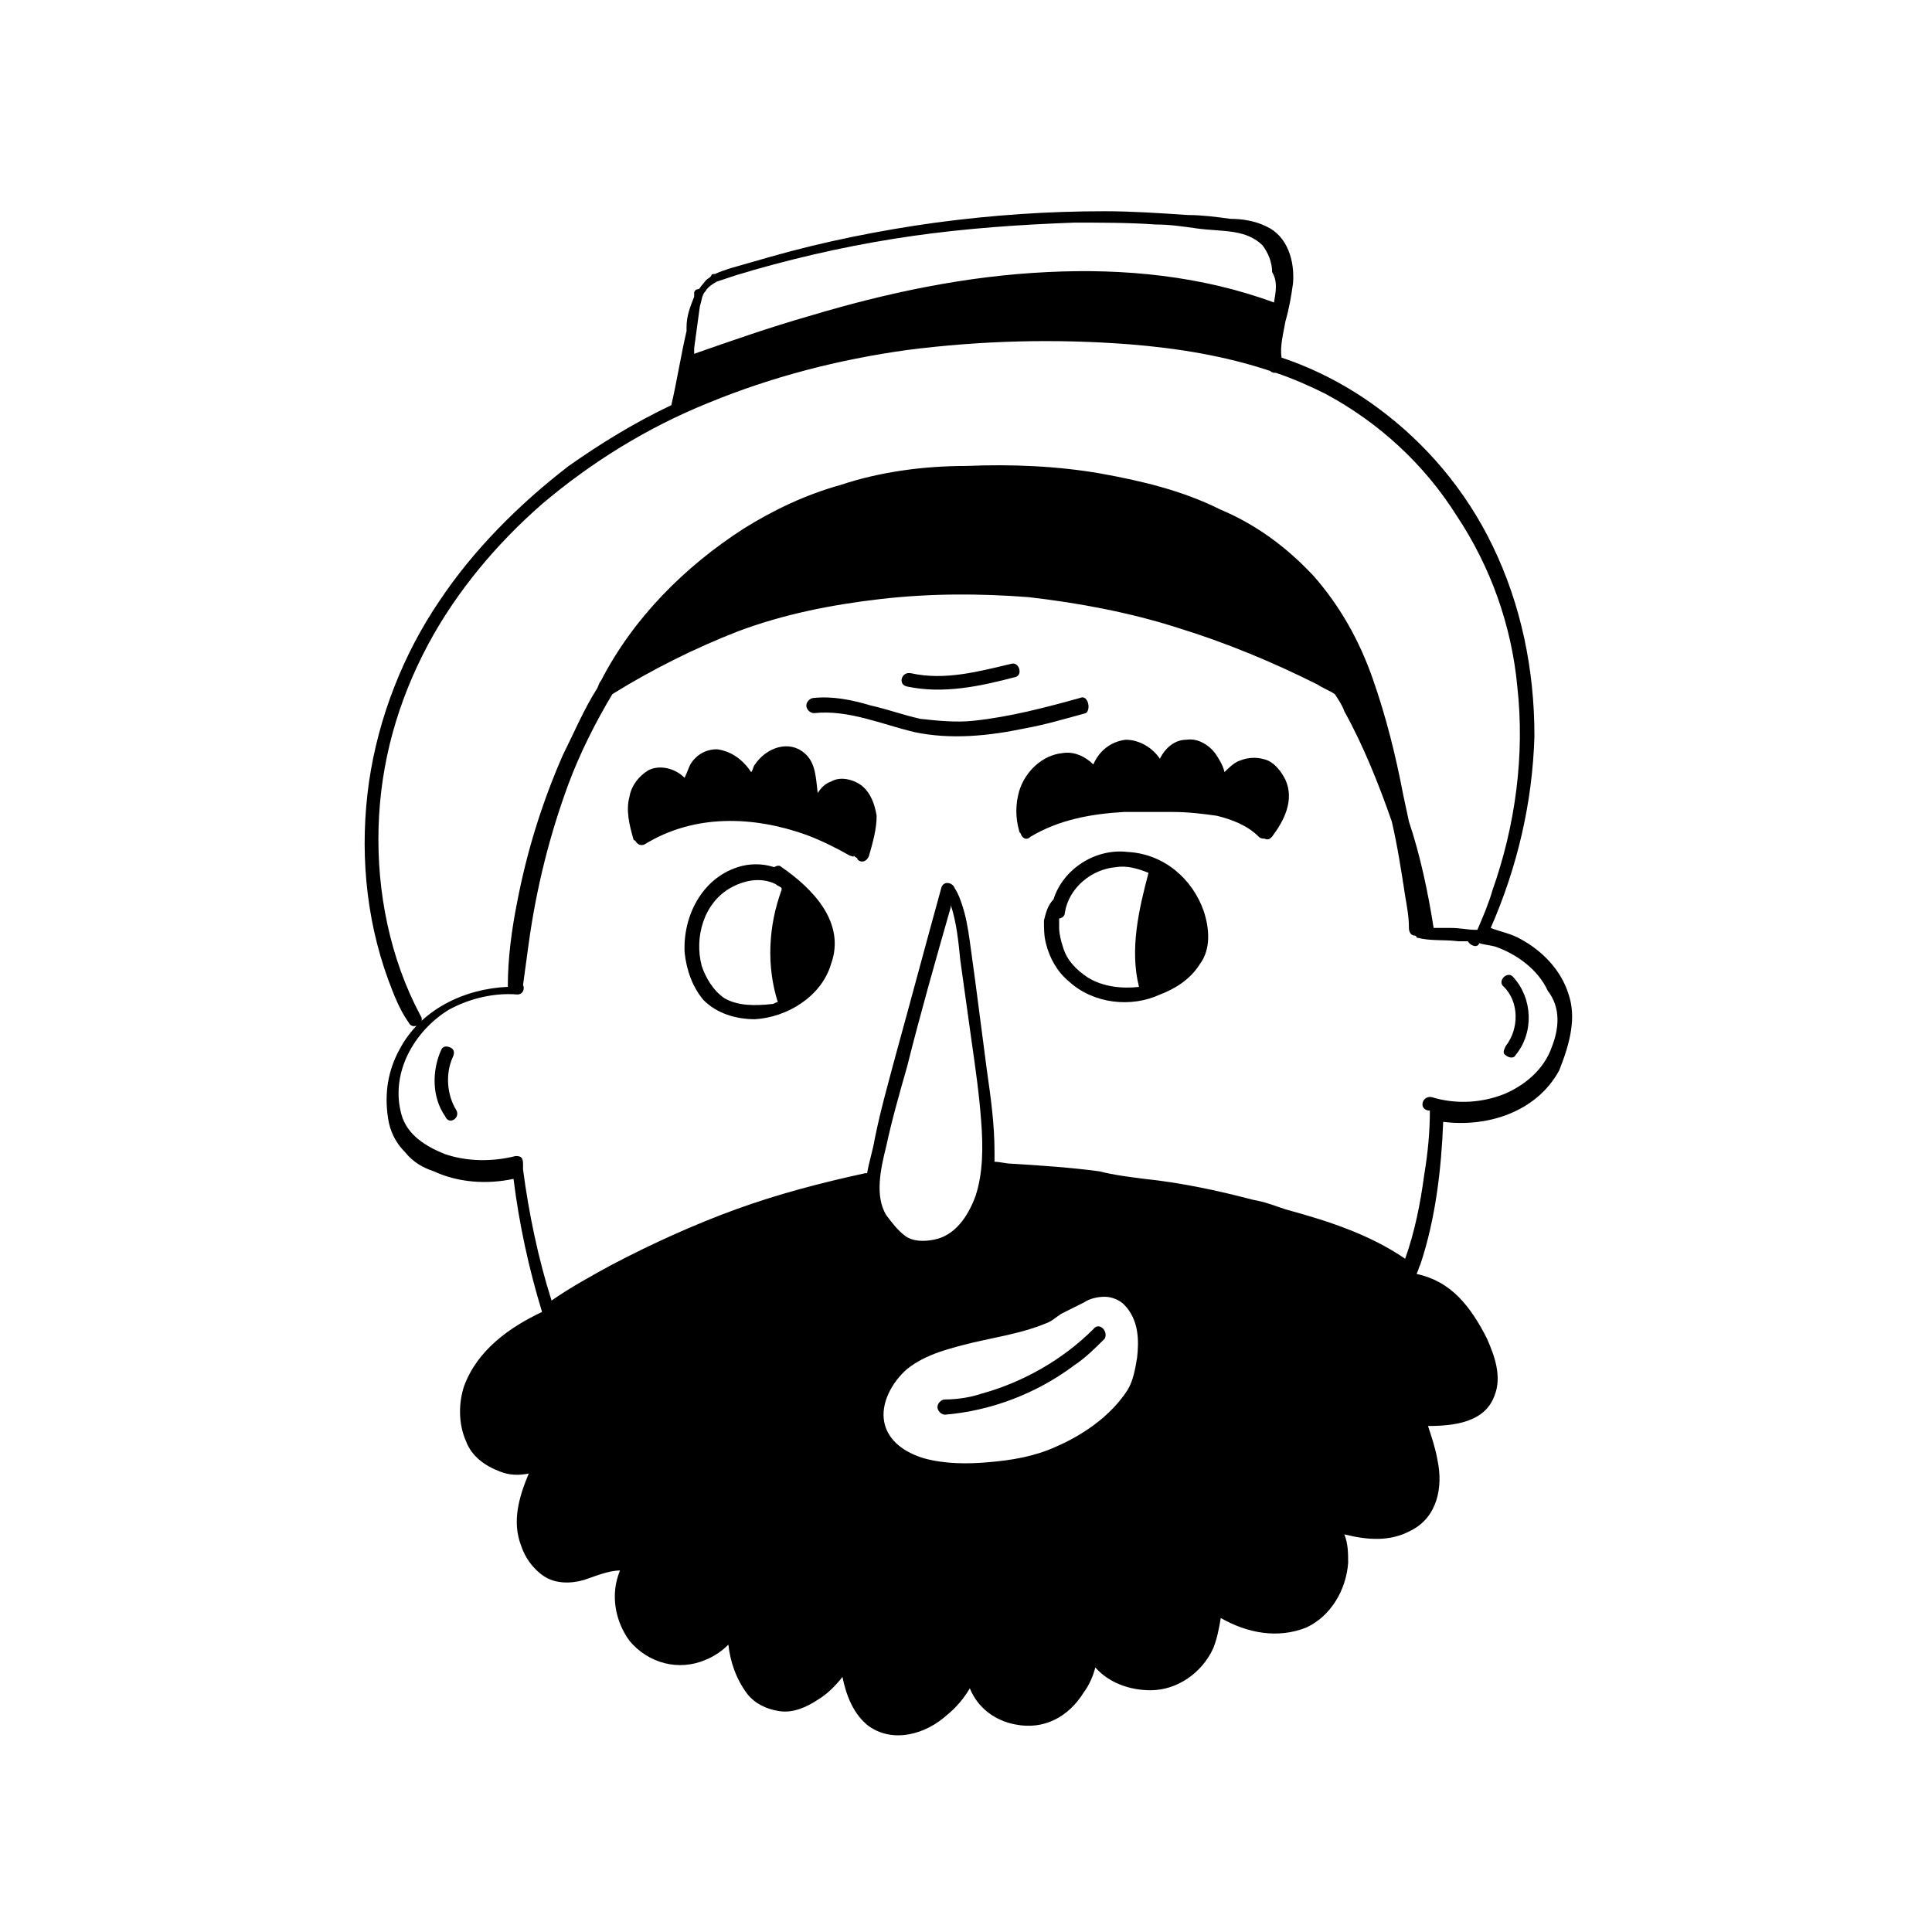 <?xml version="1.0" encoding="UTF-8"?>
<!-- Uploaded to: ICON Repo, www.svgrepo.com, Generator: ICON Repo Mixer Tools -->
<svg fill="#000000" width="800px" height="800px" version="1.1" viewBox="144 144 512 512" xmlns="http://www.w3.org/2000/svg">
 <g>
  <path d="m559.71 407.55c-2.016-6.551-7.055-11.586-12.594-14.609-2.519-1.512-5.543-2.016-8.062-3.023 7.055-16.121 11.082-33.25 11.586-50.883 0-17.633-3.527-34.762-11.082-50.383-7.055-14.609-17.633-27.207-30.73-36.777-7.559-5.543-16.121-10.078-25.191-13.098-0.504-3.023 0.504-6.551 1.008-9.574 1.008-3.527 1.512-6.551 2.016-10.078 0.504-6.047-1.512-12.594-7.055-15.113-3.023-1.512-6.551-2.016-9.574-2.016-3.527-0.504-7.559-1.008-11.082-1.008-7.559-0.504-15.113-1.008-22.168-1.008-15.113 0-29.727 1.008-44.84 3.023-14.609 2.016-29.727 5.039-43.832 9.07-3.527 1.008-7.055 2.016-10.578 3.023-1.512 0.504-3.023 1.008-4.031 1.512-0.504 0-1.008 0-1.008 0.504l-0.504 0.504c-1.008 0.504-1.512 1.512-2.016 2.016-0.504 0.504-0.504 1.008-1.008 1.008-0.504 0-1.008 0.504-1.008 1.008v1.008c-1.008 2.519-2.016 5.039-2.016 8.062v1.008c-1.512 6.551-2.519 13.098-4.031 19.648-9.574 4.535-18.641 10.078-27.207 16.121-13.098 10.078-25.191 22.168-34.258 35.77-9.574 14.105-16.121 30.73-18.641 47.863-2.519 17.633-1.008 35.77 5.039 52.395 1.512 4.031 3.023 8.062 5.543 11.586 1.008 2.016 4.535 0 3.023-2.016-8.062-15.113-11.586-32.746-11.082-49.879 0.504-17.129 5.039-33.25 13.098-48.367 7.559-14.105 18.137-26.703 30.23-37.281 13.098-11.082 27.711-20.152 43.832-26.703 17.129-7.055 34.762-11.586 52.898-14.105 19.648-2.519 39.297-3.023 58.945-1.512 12.594 1.008 25.191 3.023 37.281 7.055 0.504 0.504 1.008 0.504 1.512 0.504 4.535 1.512 9.07 3.527 13.098 5.543 14.105 7.559 26.199 18.641 34.762 32.242 9.07 13.602 14.609 29.223 16.121 45.344 2.016 18.137-0.504 36.777-6.551 53.906-1.008 3.527-2.519 7.055-4.031 10.578h-0.504c-2.016 0-4.031-0.504-6.551-0.504h-4.535c-1.512-9.574-3.527-19.145-6.551-28.215-0.504-2.519-1.008-4.535-1.512-7.055-2.016-10.578-4.535-20.656-8.062-30.73-3.527-10.078-8.566-19.145-15.617-27.207-7.055-7.559-15.113-13.602-24.688-17.633-10.078-5.039-20.656-7.559-31.738-9.574-11.586-2.016-23.68-2.519-35.77-2.016-11.082 0-22.672 1.512-33.25 5.039-9.07 2.519-17.633 6.551-25.695 11.586-15.617 10.078-29.223 23.68-37.785 40.305-0.504 0.504-0.504 1.008-1.008 2.016-3.527 5.543-6.047 11.586-9.07 17.633-5.543 12.594-9.574 25.695-12.09 38.793-1.512 7.559-2.519 15.113-2.519 22.672-11.586 0.504-23.176 6.047-28.719 16.625-3.023 5.543-4.031 11.586-3.023 18.137 0.504 3.527 2.016 6.551 4.535 9.07 2.016 2.519 4.535 4.031 7.559 5.039 6.551 3.023 14.105 3.527 21.16 2.016 1.512 12.09 4.031 23.68 7.559 35.266-8.566 4.031-17.129 10.078-20.656 19.648-1.512 4.535-1.512 10.078 0.504 14.609 1.512 4.031 5.039 6.551 9.07 8.062 2.519 1.008 5.039 1.008 7.559 0.504-2.519 6.047-4.535 12.594-2.016 19.145 1.008 3.023 3.023 6.047 6.047 8.062 3.023 2.016 7.055 2.016 10.578 1.008 3.023-1.008 6.551-2.519 9.574-2.519-2.519 6.047-1.512 13.098 2.519 18.641 5.039 6.047 13.098 8.062 20.152 5.039 2.519-1.008 4.535-2.519 6.047-4.031 0.504 4.535 2.016 9.07 5.039 13.098 2.016 2.519 5.039 4.031 8.566 4.535s7.055-1.008 10.078-3.023c2.519-1.512 4.535-3.527 6.551-6.047 1.008 5.039 3.023 10.078 7.055 13.098 6.551 4.535 15.113 2.016 20.656-3.023 2.519-2.016 4.535-4.535 6.047-7.055 2.016 5.039 6.551 8.566 12.09 9.574 7.559 1.512 14.105-2.016 18.137-8.566 1.512-2.016 2.519-4.535 3.023-6.551 3.527 4.031 9.07 6.047 14.609 6.047 7.055 0 13.602-4.535 16.625-11.082 1.008-2.519 1.512-5.039 2.016-8.062 7.055 4.031 15.113 5.543 22.672 2.519 6.551-3.023 10.578-10.078 11.082-17.129 0-2.519 0-5.039-1.008-7.559 6.047 1.512 12.09 2.016 17.633-1.008 7.055-3.527 8.566-11.586 7.055-18.641-0.504-3.023-1.512-6.047-2.519-9.07 7.055 0 15.113-1.008 17.633-8.062 2.016-5.039 0-10.578-2.016-15.113-2.016-4.031-4.535-8.062-7.559-11.082-3.023-3.023-6.551-5.039-11.082-6.047 0.504-1.008 0.504-1.512 1.008-2.519 4.031-12.09 5.543-25.191 6.047-37.785 11.586 1.512 24.688-2.519 30.73-13.602 3.019-7.543 4.531-14.094 2.516-20.141zm-78.09-183.39c-19.145-7.055-39.801-9.07-59.953-8.062-21.664 1.008-42.824 5.543-62.977 11.586-10.578 3.023-20.656 6.551-30.73 10.078v-1.512c0.504-3.527 1.008-7.559 1.512-11.082 0.504-1.512 0.504-3.023 1.512-4.031 0.504-1.008 2.016-2.016 3.023-2.519 1.512-0.504 3.023-1.008 4.535-1.512 1.512-0.504 3.527-1.008 5.039-1.512 14.105-4.031 28.215-7.055 42.32-9.07 14.105-2.016 28.719-3.023 42.824-3.527 7.055 0 14.609 0 21.664 0.504 3.527 0 7.055 0.504 10.578 1.008 3.527 0.504 7.055 0.504 10.078 1.008 3.023 0.504 5.543 1.512 7.559 3.527 1.512 2.016 2.519 4.535 2.519 7.055 1.504 2.523 1 5.039 0.496 8.062zm-36.277 279.62c-0.504 3.023-1.008 6.047-2.519 8.566-4.535 7.055-12.09 12.09-19.145 15.113-5.543 2.519-11.586 3.527-17.633 4.031-5.543 0.504-11.586 0.504-17.129-1.008-5.039-1.512-9.574-4.535-10.578-9.574-1.008-5.039 2.016-10.578 6.047-14.105 5.039-4.031 11.586-5.543 17.633-7.055 6.551-1.512 13.098-2.519 19.145-5.039 1.512-0.504 2.519-1.512 4.031-2.519 2.016-1.008 4.031-2.016 6.047-3.023 1.512-1.008 3.527-1.512 5.543-1.512s4.031 1.008 5.039 2.016c4.023 4.031 4.023 9.574 3.519 14.109zm-66.5-55.926c1.512-7.055 3.527-14.105 5.543-21.16 3.527-14.105 7.559-28.215 11.586-42.32v-0.504c1.512 4.535 2.016 9.574 2.519 14.609 1.008 7.055 2.016 14.609 3.023 21.664 1.008 7.055 2.016 14.105 2.519 21.16 0.504 6.551 0.504 13.602-1.512 19.648-2.016 5.543-5.543 10.578-11.082 11.586-2.519 0.504-5.543 0.504-7.559-1.008-2.016-1.512-3.527-3.527-5.039-5.543-3.023-5.031-1.512-12.086 0-18.133zm176.33-26.195c-2.016 5.543-6.551 9.574-12.09 12.09-6.047 2.519-13.098 3.023-19.648 1.008-2.519-0.504-3.527 3.023-1.008 3.527h0.504c0 5.543-0.504 11.082-1.512 17.129-1.008 7.559-2.519 15.113-5.039 22.168-9.574-6.551-20.656-10.078-31.738-13.098-3.023-1.008-5.543-2.016-8.566-2.519-9.574-2.519-19.145-4.535-28.719-5.543-4.031-0.504-8.062-1.008-12.09-2.016-7.559-1.008-15.113-1.512-23.176-2.016-1.512 0-3.023-0.504-4.535-0.504v-2.519c0-7.559-1.008-14.609-2.016-21.664-1.008-7.559-2.016-15.617-3.023-23.176-0.504-3.527-1.008-7.559-1.512-11.082-0.504-3.527-1.008-6.551-2.016-9.574-0.504-1.512-1.008-3.023-2.016-4.535-0.504-1.512-3.023-2.016-3.527 0-4.031 14.609-8.062 29.727-12.09 44.336-2.016 7.559-4.031 14.609-5.543 22.168-0.504 3.023-1.512 6.047-2.016 9.07h-0.504c-11.586 2.519-23.176 5.543-34.258 9.574-11.082 4.031-22.168 9.07-32.746 14.609-5.543 3.023-11.082 6.047-16.121 9.574-3.527-11.082-6.047-23.176-7.559-34.762v-1.512c0-2.019-1.008-2.019-2.016-2.019-6.047 1.512-12.594 1.512-18.641-0.504-5.039-2.016-10.078-5.039-11.586-10.578-3.023-11.082 3.527-22.168 12.594-27.711 5.543-3.023 12.09-4.535 18.137-4.031 1.512 0 2.016-1.512 1.512-2.519 0.504-3.527 1.008-7.559 1.512-11.082 2.016-14.609 5.543-28.719 10.578-42.32 3.023-8.062 7.055-16.121 11.586-23.68 10.578-6.551 21.664-12.09 33.25-16.625 12.09-4.535 24.688-7.055 37.785-8.566 13.098-1.512 26.199-1.512 39.297-0.504 13.098 1.512 26.703 4.031 39.297 8.062 13.098 4.031 25.191 9.07 37.281 15.113 1.512 1.008 3.023 1.512 4.535 2.519 1.008 1.512 2.016 3.023 2.519 4.535 5.039 9.07 9.07 19.145 12.594 29.223 1.512 6.551 2.519 13.098 3.527 19.648 0.504 3.023 1.008 5.543 1.008 8.566 0 1.008 0.504 2.016 1.512 2.016 0 0 0.504 0 0.504 0.504 3.527 1.008 7.055 0.504 11.082 1.008h2.519c0.504 1.008 2.519 2.016 3.023 0.504 1.512 0.504 3.023 0.504 4.535 1.008 5.543 2.016 11.082 6.047 13.602 11.586 3.535 4.531 3.031 10.074 1.016 15.113z"/>
  <path d="m433.75 496.23c-8.062 8.062-18.641 14.105-29.727 17.129-3.023 1.008-6.551 1.512-9.574 1.512-1.008 0-2.016 1.008-2.016 2.016 0 1.008 1.008 2.016 2.016 2.016 12.09-1.008 24.184-5.543 34.258-13.098 3.023-2.016 5.543-4.535 8.062-7.055 1.012-2.016-1.508-4.535-3.019-2.519z"/>
  <path d="m462.98 385.39c-3.023-8.566-10.578-15.113-20.152-15.617-8.566-1.008-17.129 4.535-19.648 12.594-1.512 1.512-2.016 3.527-2.519 5.543 0 2.016 0 4.031 0.504 6.047 1.008 4.031 3.023 7.559 6.047 10.078 6.551 6.047 16.625 7.055 24.184 3.527 4.031-1.512 8.062-4.031 10.578-8.062 3.019-4.031 2.516-9.574 1.008-14.109zm-30.734 17.633c-3.023-2.016-5.543-4.535-6.551-8.062-0.504-1.512-1.008-3.527-1.008-5.039v-2.519c0.504 0 1.512-0.504 1.512-1.512 1.008-6.551 7.055-11.586 13.602-12.09 3.023-0.504 6.047 0.504 8.566 1.512-2.519 9.574-5.039 20.152-2.519 30.23-4.531 0.504-9.57 0-13.602-2.519z"/>
  <path d="m351.13 373.8c-0.504-0.504-1.008-0.504-2.016 0-3.023-1.008-6.551-1.008-9.574 0-9.574 3.023-14.609 13.098-14.105 22.672 0.504 4.535 2.016 9.07 5.039 12.594 3.527 3.527 8.566 5.039 13.602 5.039 8.566-0.504 17.633-6.047 20.152-14.609 4.031-11.086-5.035-20.152-13.098-25.695zm-15.113 34.762c-3.023-2.016-5.039-5.543-6.047-8.566-2.016-7.559 0.504-16.625 7.559-20.656 3.527-2.016 8.062-3.023 12.09-1.008 0.504 0.504 1.008 0.504 1.512 1.008v0.504c-3.527 9.574-4.031 20.152-1.008 29.727-0.504 0-1.008 0.504-1.512 0.504-4.535 0.504-9.066 0.504-12.594-1.512z"/>
  <path d="m545.09 403.02c-1.512-2.016-4.535 1.008-2.519 2.519 4.031 4.031 4.031 11.082 0.504 15.617-0.504 1.008-1.008 2.016 0 2.519 0.504 0.504 2.016 1.008 2.519 0 5.039-6.043 4.535-15.113-0.504-20.656z"/>
  <path d="m264.98 438.29c-2.519-4.031-3.023-9.574-1.008-14.105 0.504-1.008 0.504-2.016-0.504-2.519-1.008-0.504-2.016-0.504-2.519 0.504-2.519 5.543-2.519 12.594 1.008 17.633 1.008 2.519 4.031 0.504 3.023-1.512z"/>
  <path d="m484.64 350.62c-1.008-2.016-2.519-4.031-4.535-5.039-2.519-1.008-5.039-1.008-7.559 0-1.512 0.504-3.023 2.016-4.031 3.023-0.504-2.016-1.512-3.527-2.519-5.039-1.512-2.016-4.535-4.031-7.559-3.527-3.023 0-5.543 2.016-7.055 5.039-2.016-3.023-5.543-5.039-9.07-5.039-4.031 0.504-7.055 3.023-8.566 6.551-2.016-2.016-5.039-3.527-8.062-3.023-5.543 0.504-10.078 5.039-11.586 10.078-1.008 3.527-1.008 7.055 0 10.578 0 0.504 0.504 0.504 0.504 1.008 0.504 1.008 1.512 1.512 2.519 0.504 7.559-4.535 16.121-6.047 24.688-6.551h13.098c4.031 0 8.062 0.504 11.586 1.008 4.031 1.008 8.062 2.519 11.082 5.543 0.504 0.504 1.008 0.504 1.512 0.504 1.008 0.504 1.512 0 2.016-0.504 3.035-4.027 6.059-9.57 3.539-15.113z"/>
  <path d="m376.32 360.2c-0.504-3.023-1.512-6.047-4.031-8.062-2.016-1.512-5.543-2.519-8.062-1.008-1.512 0.504-2.519 1.512-3.527 3.023-0.504-4.031-0.504-8.062-3.527-10.578-4.031-3.527-10.078-1.512-13.098 3.023-0.504 0.504-0.504 1.512-1.008 2.016-2.016-3.023-5.039-5.543-9.07-6.047-3.023 0-5.543 1.512-7.055 4.031-0.504 1.008-1.008 2.519-1.512 3.527-2.519-2.519-6.551-3.527-9.574-2.016-2.519 1.512-4.535 4.031-5.039 7.055-1.008 3.527 0 7.559 1.008 11.082 0 0 0 0.504 0.504 0.504 0.504 1.008 1.512 1.512 2.519 1.008 13.098-8.062 28.719-7.559 42.824-2.519 4.031 1.512 8.062 3.527 11.586 5.543 0.504 0 1.008 0.504 1.008 0 0.504 0.504 1.008 0.504 1.008 1.008 1.008 1.008 2.519 0.504 3.023-1.008 1.016-3.531 2.023-7.059 2.023-10.582z"/>
  <path d="m430.23 328.96c-9.07 2.519-18.641 5.039-28.215 6.047-4.535 0.504-9.574 0-14.105-0.504-4.535-1.008-8.566-2.519-13.098-3.527-5.039-1.512-10.078-2.519-15.113-2.016-1.008 0-2.016 1.008-2.016 2.016 0 1.008 1.008 2.016 2.016 2.016 9.07-1.008 18.137 3.023 26.703 5.039 9.574 2.016 19.648 1.008 29.223-1.008 5.543-1.008 10.578-2.519 16.121-4.031 1.508-1.008 0.5-5.039-1.516-4.031z"/>
  <path d="m412.09 319.89c-8.566 2.016-17.633 4.535-26.703 2.519-2.519-0.504-3.527 3.023-1.008 3.527 9.574 2.016 19.145 0 28.719-2.519 2.016-0.508 1.008-4.031-1.008-3.527z"/>
 </g>
</svg>